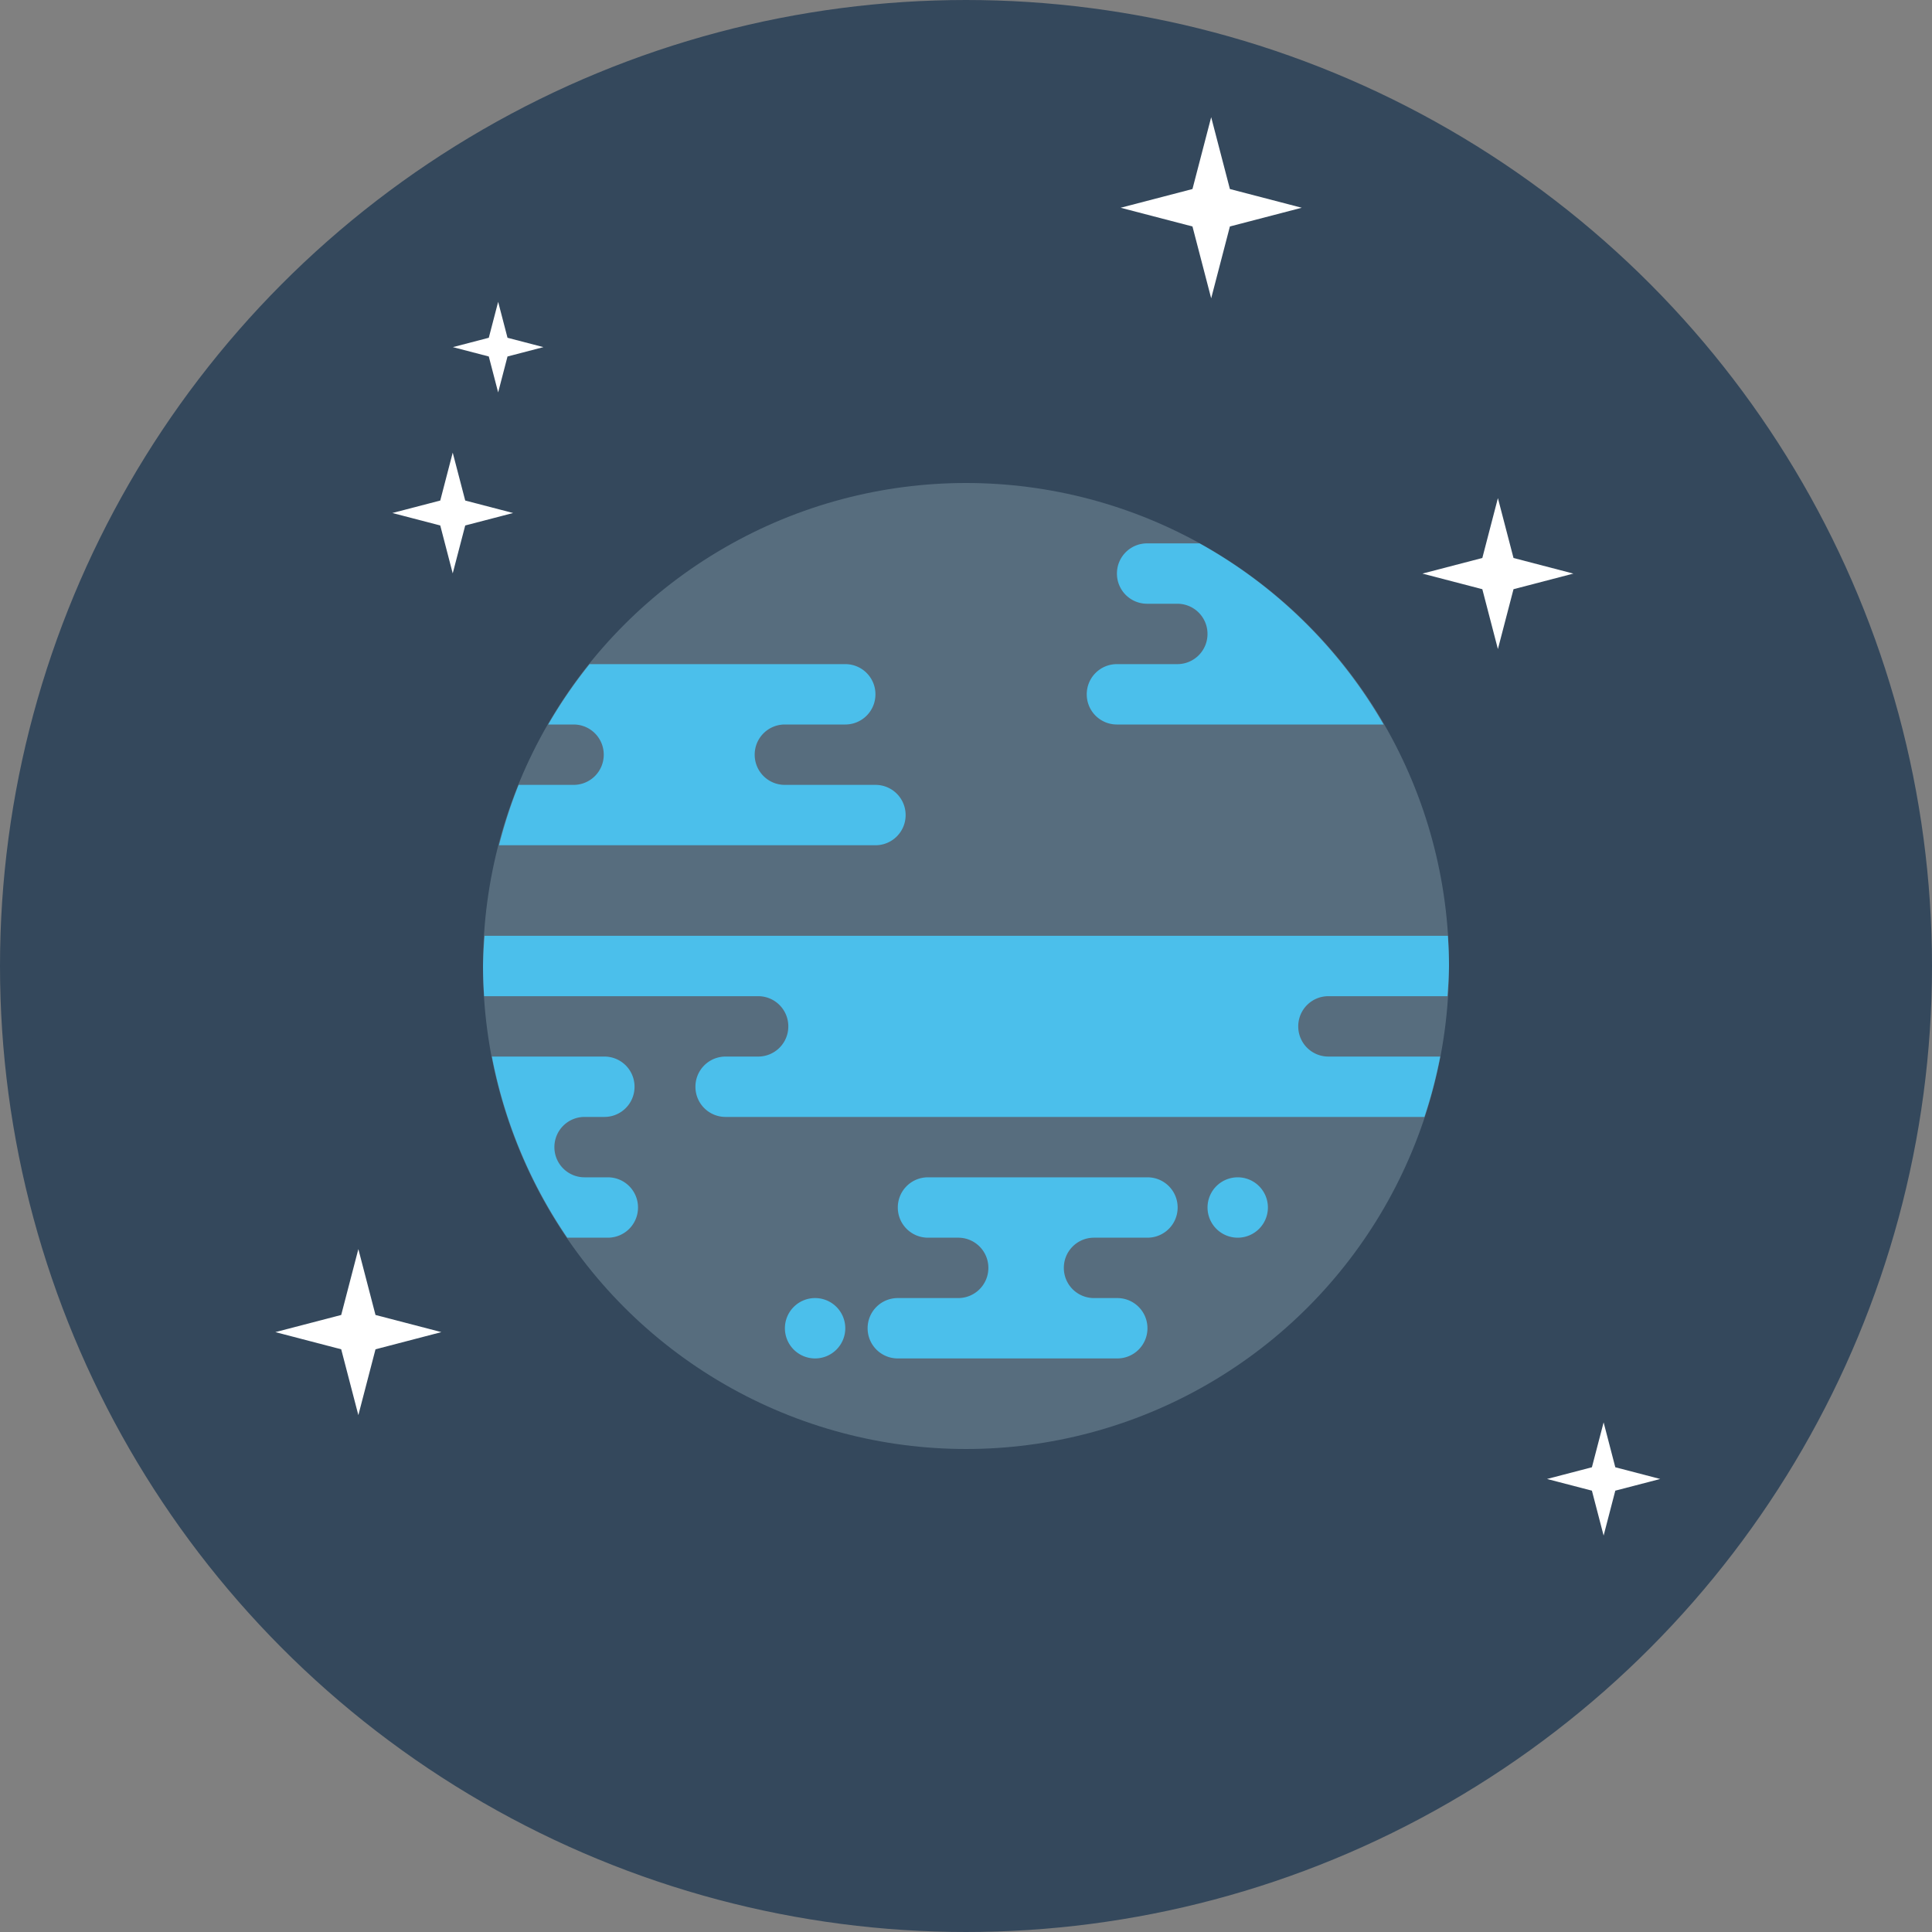 <svg xmlns="http://www.w3.org/2000/svg" width="64" height="64" id="earth">
  <rect width="100%" height="100%" fill="#808080" stroke="none"/>
  <g color="#000" transform="translate(-456.214 -902.148)">
    <circle cx="488.214" cy="934.148" r="31.5" fill="#34485c" stroke="#34485c" stroke-dashoffset="1.5" stroke-linecap="round" stroke-linejoin="round" overflow="visible"></circle>
    <circle cx="488.214" cy="934.148" r="16" fill="#576d7e" overflow="visible"></circle>
    <path fill="#4bbfeb" d="M494.214 920.148c-.554 0-1 .446-1 1s.446 1 1 1h1c.554 0 1 .446 1 1s-.446 1-1 1h-2c-.554 0-1 .446-1 1s.446 1 1 1h8.834a16 16 0 0 0-6.097-6h-1.737zm-18.47 4a16 16 0 0 0-1.37 2h.84c.554 0 1 .446 1 1s-.446 1-1 1h-1.82a16 16 0 0 0-.65 2h12.47c.554 0 1-.446 1-1s-.446-1-1-1h-3c-.554 0-1-.446-1-1s.446-1 1-1h2c.554 0 1-.446 1-1s-.446-1-1-1h-8.47zm-3.479 9a16 16 0 0 0-.05 1 16 16 0 0 0 .036 1h9.077c.554 0 1 .446 1 1s-.446 1-1 1h-1.077c-.554 0-1 .446-1 1s.446 1 1 1H503.4a16 16 0 0 0 .523-2h-3.703c-.554 0-1-.446-1-1s.446-1 1-1h3.943a16 16 0 0 0 .051-1 16 16 0 0 0-.037-1h-31.912zm.244 4a16 16 0 0 0 2.496 6h1.344c.554 0 1-.446 1-1s-.446-1-1-1h-.77c-.553 0-1-.446-1-1s.447-1 1-1h.655c.554 0 1-.446 1-1s-.446-1-1-1h-3.725zm14.446 4c-.554 0-1 .446-1 1s.446 1 1 1h1c.554 0 1 .446 1 1s-.446 1-1 1h-2c-.554 0-1 .446-1 1s.446 1 1 1h7.27c.553 0 1-.446 1-1s-.447-1-1-1h-.77c-.554 0-1-.446-1-1s.446-1 1-1h1.77c.553 0 1-.446 1-1s-.447-1-1-1h-7.27zm10.26 0a1 1 0 0 0-1 1 1 1 0 0 0 1 1 1 1 0 0 0 1-1 1 1 0 0 0-1-1zm-14 4a1 1 0 0 0-1 1 1 1 0 0 0 1 1 1 1 0 0 0 1-1 1 1 0 0 0-1-1z" overflow="visible"></path>
    <path fill="#fff" d="m496.336 912.03-.62-2.38-2.38-.62 2.38-.62.62-2.38.62 2.38 2.38.62-2.38.62zM471.211 921.142l-.413-1.587-1.587-.413 1.587-.413.413-1.587.414 1.587 1.586.413-1.586.413zM468.085 949.026l-.568-2.181-2.182-.569 2.182-.568.568-2.182.568 2.182 2.182.568-2.182.569zM505.834 923.649l-.516-1.983-1.984-.517 1.984-.517.516-1.983.517 1.983 1.983.517-1.983.517zM472.716 915.147l-.31-1.19-1.19-.31 1.19-.31.31-1.19.31 1.19 1.19.31-1.19.31zM509.336 953.016l-.388-1.488-1.487-.387 1.487-.388.388-1.487.387 1.487 1.488.388-1.488.387z" overflow="visible"></path>
  </g>
</svg>
